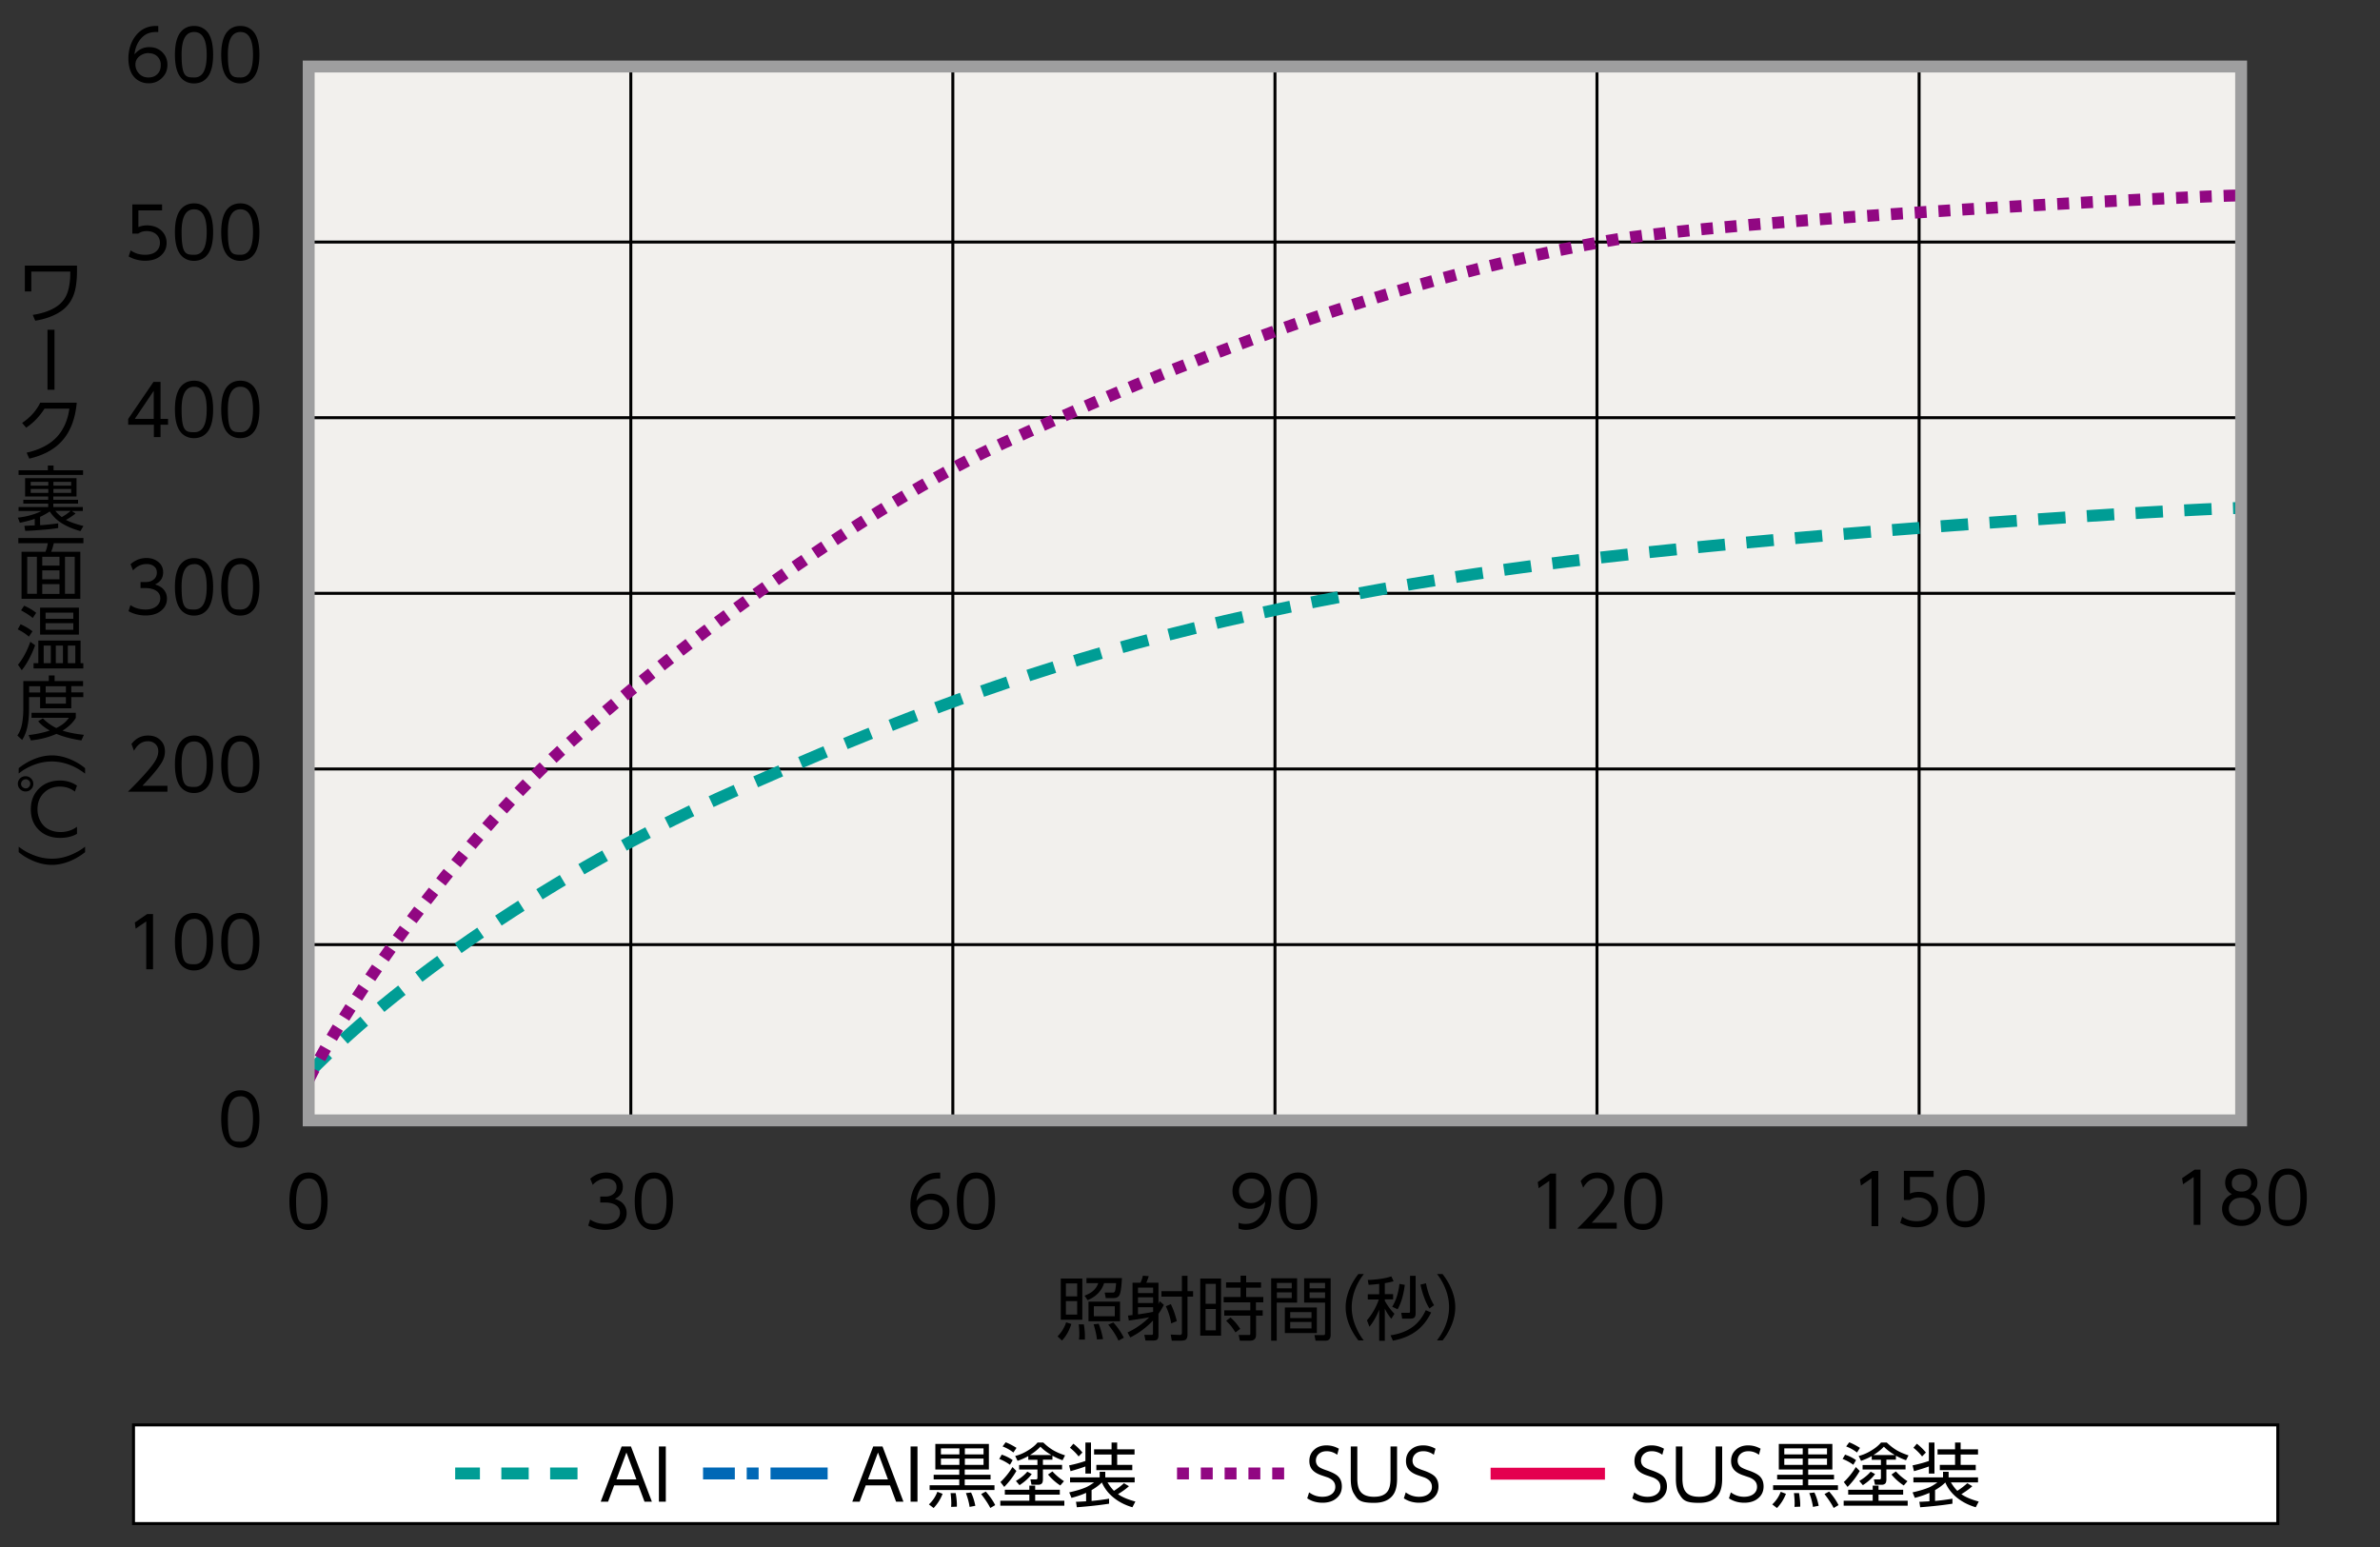 <svg xmlns="http://www.w3.org/2000/svg" id="a" viewBox="0 0 200 130"><rect x="0" y="0" width="200" height="130" fill="#333333" stroke="none"/><defs><style>.c,.d,.f{fill:none}.c{stroke:#009d95;stroke-dasharray:2.3 1.8}.d{stroke:#000;stroke-width:.25px}.f{stroke:#910782;stroke-dasharray:1 1}</style></defs><path d="M25.94 5.59h162.39v88.56H25.94z" style="fill:#f2f0ed"/><path d="M53.01 5.6v88.54M80.07 5.6v88.54M107.14 5.6v88.54M134.2 5.6v88.54M161.27 5.6v88.54M25.96 20.34h162.37M25.96 35.1h162.37M25.96 49.86h162.37M25.96 64.62h162.37M25.96 79.38h162.37" class="d"/><path d="M25.93 90.18c8.32-8.55 22.41-17.8 35.65-23.64 9.95-4.39 19.77-8.45 31.32-11.77 13.02-3.75 28.14-6.37 41.25-7.88 20.37-2.35 48.41-4.07 54.19-4.21" class="c"/><path d="M25.94 90.71c3.26-6.56 12.43-19.57 21.11-27.56C59.11 52.2 74.9 41.53 84.36 37.21s29.12-13.13 50.67-16.96c10.26-1.82 49.62-3.81 53.32-3.83" class="f"/><path d="M25.94 5.59h162.39v88.56H25.94z" style="stroke:#9e9e9f;fill:none"/><path d="M2.08 22.32h4.39v.5c0 .41-.03.81-.09 1.21-.15.98-.6 1.71-1.34 2.18-.57.36-1.27.61-2.08.74l-.21-.49c.42-.06.83-.16 1.21-.3.78-.29 1.3-.71 1.58-1.27.21-.41.32-.95.36-1.61 0-.1 0-.25.01-.46H2.63v1.67h-.54v-2.17ZM4.58 27.71v5.04h-.59v-5.04zM6.45 33.84c-.12 1.3-.5 2.34-1.16 3.12-.65.77-1.59 1.29-2.83 1.58l-.22-.5c1.07-.24 1.91-.67 2.5-1.28.58-.61.95-1.42 1.09-2.42H3.74c-.42.66-.93 1.19-1.54 1.6l-.34-.4c.68-.46 1.19-1.02 1.52-1.7h3.06ZM3.37 43.42v.71h.07c.35-.02.84-.07 1.45-.15v.39c-.34.06-.77.11-1.31.15-.58.05-1.07.08-1.46.09l-.07-.42s.3-.02.87-.04v-.55c-.34.12-.76.23-1.25.33l-.17-.43c.78-.09 1.44-.28 1.99-.56H1.56v-.33h2.49v-.29H1.96V42h2.09v-.28H2.11v-1.54h4.32v1.54H4.48V42h2.08v.32H4.48v.29h2.48v.33h-.93l.32.21q-.375.3-.81.54c.38.19.86.36 1.47.51l-.25.43c-.9-.25-1.59-.6-2.07-1.04a3.4 3.4 0 0 1-.51-.61c-.01 0-.03.02-.06.04-.25.16-.5.3-.76.42Zm-1.81-3.9h2.46v-.4h.48v.4h2.48v.39H1.56zm1.02.97v.32h1.48v-.32zm0 .6v.33h1.48v-.33zm1.91-.6v.32h1.49v-.32zm0 .6v.33h1.49v-.33zm1.44 1.84H4.65c.15.19.33.36.54.52.28-.15.52-.33.75-.52ZM7.01 45.21v.44H4.52c-.06.26-.13.5-.22.72h2.45v3.95H1.81v-3.95h2.01c.08-.2.15-.44.2-.72H1.54v-.44zM3.1 46.79h-.81v3.11h.81zm1.9 0H3.55v.74H5zm0 1.14H3.55v.75H5zm0 1.16H3.55v.82H5zm1.28-2.3h-.82v3.11h.82zM1.73 52.46c.39.17.72.37 1 .59l-.3.45c-.29-.25-.6-.45-.94-.61zm1.22 1.77c-.31.85-.69 1.55-1.12 2.09l-.32-.46c.4-.48.75-1.12 1.04-1.93l.41.3Zm-.92-3.33c.39.17.73.37 1.01.6l-.29.43c-.23-.2-.56-.41-.98-.64zm1.19 2.93h3.55v1.9H7v.44H2.82v-.44h.4zm.15-.5v-2.27h3.26v2.27zm.9.92h-.6v1.48h.6zm1.89-2.77H3.83V52h2.33zm-2.33 1.44h2.33v-.55H3.83zm1.46 1.33h-.6v1.48h.6zm1.04 0H5.7v1.48h.63zM1.97 57.23H4.1v-.47h.49v.47h2.39v.43h-.99v.52H7v.4H5.99v.94H3.37v-.94h-.93v1.03c0 1.12-.19 1.98-.58 2.57l-.4-.37c.2-.29.32-.62.39-.97.07-.39.11-.81.11-1.26v-2.35Zm3.29 4.17c.54.17 1.13.28 1.79.35l-.21.47c-.82-.12-1.52-.31-2.1-.55-.65.29-1.37.47-2.14.55l-.2-.45c.61-.07 1.2-.19 1.78-.38-.41-.23-.74-.49-.97-.78l.39-.24c.33.33.71.6 1.13.81.47-.22.82-.51 1.06-.86H2.65v-.42h3.72v.43c-.26.42-.63.77-1.12 1.07Zm-1.88-3.73h-.93v.52h.93zm2.16 0h-1.7v.52h1.7zm0 .91h-1.7v.55h1.7zM1.57 64.55c.28-.22.56-.4.84-.55.67-.35 1.32-.52 1.95-.52.73 0 1.46.22 2.21.66.19.11.38.25.58.41v.46c-.3-.23-.61-.42-.91-.57-.63-.3-1.26-.45-1.88-.45-.73 0-1.44.19-2.15.58-.21.11-.42.26-.64.43v-.46ZM2.16 65.23c.18 0 .34.07.47.21.11.12.17.27.17.43 0 .19-.07.35-.22.48-.12.11-.26.16-.43.16a.63.63 0 0 1-.48-.21.64.64 0 0 1-.17-.44.629.629 0 0 1 .65-.63Zm-.01.26c-.11 0-.2.04-.28.13-.07.07-.1.16-.1.25 0 .11.04.21.13.28.07.06.16.1.26.1.12 0 .21-.04.28-.13.07-.07.1-.16.1-.26 0-.11-.04-.21-.13-.28a.4.4 0 0 0-.26-.1Zm4.32 3.97v.61c-.4.23-.87.34-1.42.34-.69 0-1.26-.2-1.7-.59-.51-.45-.76-1.05-.76-1.81s.26-1.37.78-1.83c.45-.4 1.01-.59 1.68-.59.52 0 1 .14 1.42.43l-.18.5c-.36-.28-.78-.42-1.25-.42-.52 0-.95.16-1.29.47q-.6.54-.6 1.44c0 .4.1.75.29 1.07s.46.55.82.69q.375.15.84.15.765 0 1.38-.45ZM1.57 71.61v-.46c.3.23.6.42.91.56.63.3 1.26.45 1.88.45.73 0 1.45-.2 2.15-.59.21-.11.42-.25.64-.42v.46c-.28.22-.56.4-.84.55-.67.35-1.33.52-1.95.52-.72 0-1.46-.22-2.21-.66-.19-.11-.38-.25-.58-.41M13.29 2.69h-.18q-.75 0-1.2.48c-.34.36-.55.83-.61 1.4.33-.4.74-.61 1.25-.61.42 0 .77.13 1.06.4.3.28.46.64.46 1.08s-.15.82-.46 1.11c-.3.3-.68.45-1.12.45-.34 0-.64-.09-.92-.27-.27-.18-.48-.44-.61-.78-.11-.3-.17-.65-.17-1.03 0-.68.17-1.27.5-1.76.44-.65 1.05-.98 1.82-.98h.19v.5Zm-.8 1.77c-.27 0-.51.08-.72.23-.26.18-.39.43-.39.74a1.1 1.1 0 0 0 .49.91c.18.12.38.17.6.17.31 0 .56-.09.75-.28.2-.19.29-.45.29-.78 0-.28-.09-.5-.26-.68-.19-.2-.45-.3-.76-.3ZM16.31 2.18c.32 0 .6.08.84.25.51.34.76 1.07.76 2.17 0 .8-.14 1.4-.41 1.8-.28.4-.68.61-1.21.61-.3 0-.58-.08-.83-.25-.51-.35-.76-1.07-.76-2.16 0-.81.14-1.41.41-1.81.28-.4.68-.61 1.2-.61m0 .51q-1.05 0-1.05 1.89c0 1.89.36 1.93 1.07 1.93s1.04-.64 1.04-1.91-.35-1.91-1.05-1.91ZM20.2 2.18c.32 0 .6.08.84.25.51.34.76 1.07.76 2.17 0 .8-.14 1.4-.41 1.8-.28.4-.68.61-1.21.61-.3 0-.58-.08-.83-.25-.51-.35-.76-1.07-.76-2.16 0-.81.14-1.41.41-1.81.28-.4.68-.61 1.2-.61m0 .51q-1.05 0-1.05 1.89c0 1.89.36 1.93 1.07 1.93s1.04-.64 1.04-1.91-.35-1.91-1.05-1.91ZM13.62 17.18v.5h-1.99v1.4c.22-.09.46-.14.72-.14.46 0 .85.13 1.15.38.33.28.5.65.5 1.09s-.16.78-.48 1.07c-.33.29-.77.43-1.32.43-.5 0-.96-.12-1.39-.36l.17-.51c.35.25.75.37 1.21.37.41 0 .73-.1.95-.3.2-.18.3-.42.3-.71s-.11-.54-.33-.73c-.21-.17-.47-.25-.79-.25-.26 0-.5.07-.7.21h-.5v-2.45zM16.31 17.09c.32 0 .6.08.84.25.51.34.76 1.07.76 2.17 0 .8-.14 1.4-.41 1.8-.28.4-.68.61-1.21.61-.3 0-.58-.08-.83-.25-.51-.35-.76-1.07-.76-2.16 0-.81.14-1.41.41-1.81.28-.4.68-.61 1.2-.61m0 .5q-1.05 0-1.05 1.89c0 1.89.36 1.93 1.07 1.93s1.04-.64 1.04-1.91-.35-1.91-1.05-1.91ZM20.2 17.09c.32 0 .6.08.84.25.51.34.76 1.07.76 2.17 0 .8-.14 1.4-.41 1.8-.28.4-.68.61-1.21.61-.3 0-.58-.08-.83-.25-.51-.35-.76-1.07-.76-2.16 0-.81.14-1.41.41-1.81.28-.4.68-.61 1.2-.61m0 .5q-1.05 0-1.05 1.89c0 1.89.36 1.93 1.07 1.93s1.04-.64 1.04-1.91-.35-1.91-1.05-1.91ZM13.48 36.73h-.55v-1.04h-2.16v-.48l2.13-3.12h.59v3.11h.63v.49h-.63v1.04Zm-2.15-1.53h1.59v-2.36zM16.31 31.99c.32 0 .6.08.84.25.51.34.76 1.07.76 2.17 0 .8-.14 1.4-.41 1.8-.28.4-.68.61-1.21.61-.3 0-.58-.08-.83-.25-.51-.35-.76-1.07-.76-2.16 0-.81.14-1.41.41-1.81.28-.4.68-.61 1.2-.61m0 .51q-1.05 0-1.05 1.89c0 1.89.36 1.93 1.07 1.93s1.04-.64 1.04-1.91-.35-1.91-1.05-1.91ZM20.2 31.99c.32 0 .6.08.84.25.51.34.76 1.07.76 2.17 0 .8-.14 1.4-.41 1.8-.28.4-.68.61-1.21.61-.3 0-.58-.08-.83-.25-.51-.35-.76-1.07-.76-2.16 0-.81.14-1.41.41-1.81.28-.4.68-.61 1.2-.61m0 .51q-1.05 0-1.05 1.89c0 1.89.36 1.93 1.07 1.93s1.04-.64 1.04-1.91-.35-1.91-1.05-1.91ZM13.05 49.12c.23.07.42.17.57.29.27.23.41.53.41.9 0 .41-.16.74-.49 1.01-.32.26-.75.4-1.3.4q-.78 0-1.44-.36l.16-.51c.37.25.8.37 1.28.37.37 0 .67-.09.89-.26s.34-.4.34-.68c0-.33-.17-.58-.52-.73-.19-.08-.43-.13-.71-.13h-.43v-.51h.43c.24 0 .44-.05.6-.16.23-.15.34-.36.34-.63s-.1-.45-.31-.58c-.15-.1-.33-.14-.55-.14-.44 0-.82.18-1.14.53l-.21-.52c.4-.35.85-.52 1.34-.52.42 0 .77.13 1.05.38.23.21.35.49.35.82 0 .48-.23.81-.68 1.02ZM16.31 46.9c.32 0 .6.08.84.25.51.34.76 1.07.76 2.17 0 .8-.14 1.4-.41 1.8-.28.4-.68.61-1.21.61-.3 0-.58-.08-.83-.25-.51-.35-.76-1.07-.76-2.16 0-.81.14-1.41.41-1.81.28-.4.68-.61 1.2-.61m0 .51q-1.05 0-1.05 1.89c0 1.89.36 1.92 1.07 1.92s1.04-.64 1.04-1.91-.35-1.91-1.05-1.91ZM20.2 46.9c.32 0 .6.08.84.25.51.34.76 1.07.76 2.17 0 .8-.14 1.4-.41 1.8-.28.4-.68.61-1.21.61-.3 0-.58-.08-.83-.25-.51-.35-.76-1.07-.76-2.16 0-.81.14-1.41.41-1.81.28-.4.68-.61 1.2-.61m0 .51q-1.05 0-1.05 1.89c0 1.89.36 1.92 1.07 1.92s1.04-.64 1.04-1.91-.35-1.91-1.05-1.91ZM11.04 62.53c.36-.48.82-.72 1.4-.72.47 0 .84.15 1.11.46.21.23.31.52.31.88 0 .32-.09.62-.26.91-.27.46-.82 1.12-1.63 1.97h2.1v.5h-3.32q1.02-1.005 1.65-1.74c.31-.36.52-.64.64-.84.17-.28.26-.55.26-.81 0-.28-.09-.49-.28-.65a.9.9 0 0 0-.59-.2c-.49 0-.88.27-1.17.8l-.22-.59ZM16.31 61.81c.32 0 .6.08.84.25.51.34.76 1.07.76 2.17 0 .8-.14 1.4-.41 1.8-.28.4-.68.61-1.21.61-.3 0-.58-.08-.83-.25-.51-.35-.76-1.07-.76-2.16 0-.81.14-1.41.41-1.81.28-.4.68-.61 1.2-.61m0 .5q-1.05 0-1.05 1.89c0 1.89.36 1.93 1.07 1.93s1.04-.64 1.04-1.91-.35-1.91-1.05-1.91ZM20.2 61.81c.32 0 .6.08.84.25.51.34.76 1.07.76 2.17 0 .8-.14 1.4-.41 1.8-.28.4-.68.61-1.21.61-.3 0-.58-.08-.83-.25-.51-.35-.76-1.07-.76-2.16 0-.81.14-1.41.41-1.81.28-.4.68-.61 1.2-.61m0 .5q-1.05 0-1.05 1.89c0 1.89.36 1.93 1.07 1.93s1.04-.64 1.04-1.91-.35-1.91-1.05-1.91ZM11.33 77.52l1.04-.71h.49v4.64h-.57v-4.02l-.89.61zM16.31 76.72c.32 0 .6.08.84.25.51.34.76 1.07.76 2.17 0 .8-.14 1.4-.41 1.8-.28.4-.68.61-1.21.61-.3 0-.58-.08-.83-.25-.51-.35-.76-1.07-.76-2.16 0-.81.14-1.41.41-1.81.28-.4.68-.61 1.2-.61m0 .5q-1.05 0-1.05 1.89c0 1.89.36 1.92 1.07 1.92s1.04-.64 1.04-1.91-.35-1.91-1.05-1.91ZM20.2 76.72c.32 0 .6.08.84.25.51.34.76 1.07.76 2.17 0 .8-.14 1.4-.41 1.8-.28.4-.68.61-1.21.61-.3 0-.58-.08-.83-.25-.51-.35-.76-1.07-.76-2.16 0-.81.14-1.41.41-1.81.28-.4.68-.61 1.2-.61m0 .5q-1.05 0-1.05 1.89c0 1.89.36 1.92 1.07 1.92s1.04-.64 1.04-1.91-.35-1.91-1.05-1.91ZM20.2 91.62c.32 0 .6.08.84.25.51.34.76 1.07.76 2.17 0 .8-.14 1.4-.41 1.8-.28.4-.68.61-1.21.61-.3 0-.58-.08-.83-.25-.51-.35-.76-1.07-.76-2.16 0-.81.14-1.41.41-1.81.28-.4.68-.61 1.2-.61m0 .51q-1.05 0-1.05 1.89c0 1.89.36 1.92 1.07 1.92s1.04-.64 1.04-1.91-.35-1.91-1.05-1.91ZM25.93 98.53c.32 0 .6.08.84.25.51.34.76 1.07.76 2.17 0 .8-.14 1.4-.41 1.8-.28.4-.68.61-1.21.61-.3 0-.58-.08-.83-.25-.51-.35-.76-1.07-.76-2.16 0-.81.14-1.41.41-1.81.28-.4.68-.61 1.2-.61m0 .51q-1.05 0-1.05 1.89c0 1.89.36 1.92 1.07 1.92s1.04-.64 1.04-1.91-.35-1.91-1.05-1.91ZM51.68 100.75c.23.07.42.17.57.29.27.23.41.53.41.9 0 .41-.16.74-.49 1.01-.32.26-.75.4-1.3.4q-.78 0-1.44-.36l.16-.51c.37.25.8.37 1.28.37.37 0 .67-.09.89-.26s.34-.4.34-.68c0-.33-.17-.58-.52-.73-.19-.08-.43-.13-.71-.13h-.43v-.5h.43c.24 0 .44-.05.6-.16.23-.15.34-.36.34-.63 0-.26-.1-.45-.31-.58-.15-.1-.33-.14-.55-.14-.44 0-.82.18-1.14.53l-.21-.52c.4-.35.85-.52 1.34-.52.42 0 .77.13 1.05.38.23.21.35.49.35.82 0 .47-.23.81-.68 1.02ZM54.95 98.53c.32 0 .6.08.84.25.51.34.76 1.07.76 2.17 0 .8-.14 1.4-.41 1.8-.28.4-.68.61-1.21.61-.3 0-.58-.08-.83-.25-.51-.35-.76-1.07-.76-2.16 0-.81.14-1.41.41-1.81.28-.4.68-.61 1.2-.61m0 .51q-1.05 0-1.05 1.89c0 1.89.36 1.92 1.07 1.92s1.04-.64 1.04-1.91-.35-1.91-1.05-1.91ZM79 99.04h-.18q-.75 0-1.2.48c-.34.36-.55.83-.61 1.4.33-.4.74-.61 1.25-.61.42 0 .77.13 1.06.4.3.28.46.64.46 1.08s-.15.82-.46 1.12c-.3.3-.68.45-1.12.45-.34 0-.64-.09-.92-.27-.27-.18-.48-.44-.61-.78-.11-.3-.17-.65-.17-1.03 0-.68.17-1.27.5-1.76.44-.65 1.05-.98 1.82-.98h.19v.5Zm-.81 1.77c-.27 0-.51.08-.72.23-.26.18-.39.43-.39.74a1.1 1.1 0 0 0 .49.91c.18.11.38.17.6.17.31 0 .56-.09.75-.28.2-.19.29-.45.29-.78 0-.28-.09-.5-.26-.68-.19-.2-.45-.3-.76-.3ZM82.02 98.53c.32 0 .6.08.84.25.51.34.76 1.07.76 2.17 0 .8-.14 1.4-.41 1.8-.28.4-.68.61-1.21.61-.3 0-.58-.08-.83-.25-.51-.35-.76-1.07-.76-2.16 0-.81.14-1.41.41-1.81.28-.4.68-.61 1.2-.61m0 .51q-1.05 0-1.05 1.89c0 1.89.36 1.92 1.07 1.92s1.04-.64 1.04-1.91-.35-1.91-1.05-1.91ZM104.06 102.74c.18.08.39.11.61.11.59 0 1.03-.26 1.33-.77.17-.3.28-.67.32-1.11-.33.4-.74.61-1.25.61-.42 0-.77-.13-1.05-.4-.3-.28-.45-.64-.45-1.09s.15-.82.45-1.11.68-.45 1.14-.45c.51 0 .91.17 1.21.52.31.36.47.89.47 1.57 0 .49-.08.93-.22 1.33-.18.49-.46.85-.82 1.09-.32.21-.69.31-1.1.31-.24 0-.45-.04-.62-.12v-.5Zm1.09-3.7c-.29 0-.54.1-.73.29-.2.2-.3.46-.3.77 0 .25.08.47.23.65.19.22.45.34.78.34s.61-.11.83-.33c.19-.19.28-.41.28-.68 0-.29-.1-.54-.31-.75-.19-.19-.45-.29-.78-.29M109.09 98.53c.32 0 .6.08.84.25.51.34.76 1.07.76 2.17 0 .8-.14 1.4-.41 1.8-.28.4-.68.61-1.21.61-.3 0-.58-.08-.83-.25-.51-.35-.76-1.07-.76-2.16 0-.81.14-1.41.41-1.81.28-.4.68-.61 1.2-.61m0 .51q-1.05 0-1.05 1.89c0 1.89.36 1.92 1.07 1.92s1.04-.64 1.04-1.91-.35-1.91-1.05-1.91ZM129.23 99.33l1.04-.71h.49v4.64h-.57v-4.02l-.89.61-.08-.52ZM132.83 99.25c.36-.48.82-.72 1.4-.72.46 0 .84.15 1.11.46.21.23.31.52.31.88 0 .32-.08.62-.26.91-.27.46-.82 1.12-1.63 1.97h2.1v.5h-3.32q1.02-1.005 1.65-1.74c.31-.36.52-.64.64-.84.17-.28.26-.55.26-.81 0-.28-.09-.49-.28-.65a.9.9 0 0 0-.59-.2c-.49 0-.88.27-1.18.8l-.22-.59ZM138.1 98.53c.32 0 .6.08.84.25.51.34.76 1.07.76 2.17 0 .8-.14 1.4-.41 1.8-.28.4-.68.61-1.21.61-.3 0-.58-.08-.83-.25-.51-.35-.76-1.07-.76-2.16 0-.81.14-1.41.41-1.81.28-.4.68-.61 1.2-.61m0 .51q-1.05 0-1.05 1.89c0 1.89.36 1.92 1.07 1.92s1.04-.64 1.04-1.91-.35-1.91-1.05-1.91ZM156.31 99.11l1.04-.71h.49v4.64h-.57v-4.02l-.89.61-.08-.52ZM162.49 98.4v.5h-1.99v1.4c.22-.09.46-.14.72-.14.46 0 .85.13 1.15.38.34.28.5.65.5 1.09s-.16.78-.48 1.07c-.33.29-.77.43-1.32.43-.5 0-.96-.12-1.39-.37l.17-.51c.35.25.75.37 1.21.37.41 0 .73-.1.95-.3.2-.18.3-.42.3-.71s-.11-.54-.33-.73c-.21-.17-.47-.25-.79-.25-.26 0-.5.07-.7.21h-.5v-2.45h2.5ZM165.18 98.31c.32 0 .6.08.84.25.51.34.76 1.07.76 2.17 0 .8-.14 1.4-.41 1.8-.28.4-.68.61-1.21.61-.3 0-.58-.08-.83-.25-.51-.35-.76-1.07-.76-2.16 0-.81.14-1.41.41-1.81.28-.4.68-.61 1.2-.61m0 .5q-1.05 0-1.05 1.89c0 1.89.36 1.92 1.07 1.92s1.04-.64 1.04-1.91-.35-1.91-1.05-1.91ZM183.38 99l1.04-.71h.49v4.64h-.57v-4.02l-.89.61-.08-.52ZM189.15 100.35c.1.04.2.1.29.16.36.27.55.63.55 1.07 0 .4-.16.75-.47 1.02-.31.28-.7.42-1.16.42s-.84-.14-1.16-.42c-.31-.28-.47-.62-.47-1.02 0-.47.2-.83.59-1.1.08-.05.16-.1.24-.13-.05-.03-.09-.05-.14-.08-.29-.21-.43-.51-.43-.89 0-.32.11-.6.34-.82.24-.24.58-.36 1.01-.36.3 0 .56.07.8.2a1.13 1.13 0 0 1 .56.98c0 .38-.14.68-.43.89-.04.03-.08.06-.13.08Zm-.79.3c-.32 0-.58.08-.76.25-.2.18-.3.41-.3.68s.1.49.31.67q.3.27.78.27.45 0 .75-.27c.2-.18.3-.41.3-.67s-.1-.5-.3-.68c-.19-.17-.45-.25-.76-.25Zm0-1.96q-.375 0-.6.21-.21.195-.21.51c0 .315.07.38.21.52s.34.2.61.2c.25 0 .45-.07.59-.2s.21-.31.21-.52-.07-.38-.21-.51q-.225-.21-.6-.21M192.25 98.2c.32 0 .6.08.84.25.51.34.76 1.07.76 2.17 0 .8-.14 1.4-.41 1.8-.28.4-.68.61-1.21.61-.3 0-.58-.08-.83-.25-.51-.35-.76-1.07-.76-2.16 0-.81.14-1.41.41-1.81.28-.4.68-.61 1.2-.61m0 .51q-1.05 0-1.05 1.89c0 1.89.36 1.92 1.07 1.92s1.04-.64 1.04-1.91-.35-1.91-1.05-1.91ZM90.03 111.26c-.19.58-.45 1.04-.79 1.39l-.37-.35c.34-.35.58-.74.72-1.18zm-.89-3.82h1.81v3.46h-1.81zm1.38.41h-.95v1.09h.95zm0 1.49h-.95v1.13h.95zm.56 1.95c.06.36.09.7.09 1.03v.25h-.5c.02-.15.03-.3.03-.47 0-.27-.02-.54-.05-.81h.44Zm.22-3.46v-.43h2.98c-.04.83-.12 1.32-.24 1.48-.09.13-.24.2-.44.2h-.68l-.09-.46h.65c.09.01.16-.02.2-.08.04-.07.08-.31.11-.71h-1.01c-.21.65-.67 1.13-1.38 1.43l-.26-.38c.28-.11.52-.23.7-.39.2-.17.35-.38.45-.66h-1.01Zm2.82 1.55v1.65h-2.65v-1.65zm-1.79 1.87c.16.41.28.84.36 1.28l-.51.03c-.04-.39-.14-.82-.28-1.27l.43-.05Zm1.35-1.48h-1.76v.84h1.76zm-.12 1.36a6 6 0 0 1 .88 1.28l-.45.25c-.18-.41-.47-.86-.86-1.34zM96.59 110.69c-.36.08-.94.17-1.73.28l-.07-.42c.13-.01.26-.03.38-.04v-2.72h.67c.09-.2.16-.4.2-.59l.49.04c-.05.18-.12.36-.2.55h1.02v1.8c.03-.06.06-.14.1-.25l.35.31c-.14.28-.29.53-.45.76v1.79c0 .17-.03.29-.1.36-.06.06-.18.09-.35.09h-.64l-.1-.48h.57c.06 0 .1 0 .12-.01.03-.02.04-.06.04-.13v-1.06c-.55.58-1.19 1.06-1.91 1.42l-.23-.42a6.3 6.3 0 0 0 1.84-1.29Zm.31-2.49h-1.27v.46h1.27zm0 .82h-1.27v.48h1.27zm0 1.23v-.4h-1.27v.6h.02c.55-.08.97-.15 1.24-.21Zm2.4-3.04h.49v1.29h.47v.46h-.47v3.18c0 .19-.04.33-.12.41-.07.07-.21.11-.42.11h-.78l-.09-.51.75.03h.02c.11 0 .17-.06.17-.19v-3.03H97.6v-.46h1.72v-1.29Zm-.91 2.38c.23.48.39.96.5 1.43l-.47.19c-.08-.52-.24-1-.45-1.44zM100.86 107.44h1.75v4.8h-1.75zm1.31.45h-.86v1.67h.86zm0 2.11h-.86v1.79h.86zm3.38.55v1.61c0 .33-.16.5-.49.5h-.87l-.1-.48h.93c.03-.01.05-.05.05-.11v-1.51h-2.19v-.45h2.19v-.67h-2.24v-.45h1.42v-.78h-1.22v-.45h1.22v-.56h.47v.56h1.25v.45h-1.25v.78h1.44v.45h-.62v.67h.57v.45h-.57Zm-2.15.16c.32.28.59.6.82.96l-.4.3c-.15-.24-.28-.42-.38-.55-.09-.11-.22-.25-.4-.43l.36-.27ZM106.82 107.42H109v2.04h-1.71v3.2h-.47zm1.73.39h-1.25v.45h1.25zm0 .79h-1.25v.48h1.25zm2.11 1.27v2.15h-2.69v-2.15zm-.45.39h-1.79v.5h1.79zm0 .83h-1.79v.54h1.79zm1.61-3.67v4.75c0 .32-.14.49-.41.49h-.86l-.09-.47h.72s.09 0 .11-.01q.06-.03.06-.15v-2.57h-1.76v-2.04zm-.47.39h-1.3v.45h1.3zm0 .79h-1.3v.48h1.3zM114.15 112.64c-.22-.28-.4-.56-.55-.84-.35-.67-.52-1.32-.52-1.95 0-.45.09-.92.28-1.42.19-.49.45-.94.79-1.37h.46c-.23.3-.42.6-.57.91-.3.63-.45 1.26-.45 1.88 0 .73.2 1.44.59 2.15.11.2.25.42.42.64h-.46ZM116.37 107.81v.94h.7v.44h-.7v.11c.08.16.2.35.35.56s.31.39.46.54l-.26.42c-.22-.26-.4-.54-.55-.85v2.7h-.47v-2.62c-.21.54-.48 1.02-.82 1.44l-.21-.54c.43-.5.76-1.08 1-1.75h-.93v-.44h.96v-.87c-.36.04-.66.07-.89.08l-.07-.41q1.2-.045 1.98-.3l.19.41c-.19.05-.44.11-.74.16Zm3.89 2.49c-.32.65-.73 1.17-1.24 1.55-.52.39-1.17.66-1.97.81l-.2-.45c.75-.11 1.38-.35 1.88-.72.45-.34.81-.8 1.08-1.39l.45.19Zm-2.82-.28-.45-.21c.31-.49.52-1.13.61-1.92l.45.08c-.11.88-.32 1.56-.61 2.06Zm1.52-2.81v3.14c0 .17-.03.29-.1.36s-.18.1-.34.1h-.69l-.08-.49h.69c.03-.01.05-.07.05-.16v-2.95h.48Zm1.16 2.75a5 5 0 0 1-.45-.95 7 7 0 0 1-.3-1.06l.46-.11c.14.73.37 1.34.68 1.84zM121.21 112.64h-.46c.23-.3.42-.61.57-.91.3-.63.45-1.26.45-1.88 0-.73-.2-1.45-.59-2.15-.11-.2-.25-.42-.42-.64h.46c.22.28.4.56.55.84.35.67.52 1.32.52 1.95 0 .72-.22 1.46-.66 2.21-.11.19-.25.38-.41.59Z"/><path d="M11.22 119.74h180.19v8.29H11.22z" style="stroke:#000;stroke-width:.25px;fill:#fff;stroke-miterlimit:10"/><path d="M134.87 123.84h-9.61" style="fill:none;stroke:#e4004f"/><path d="M107.91 123.82h-9.12" class="f"/><path d="M69.55 123.82H59.08" style="fill:none;stroke:#0068b6;stroke-dasharray:4.8 1 1 1"/><path d="M48.53 123.82H38.25" class="c"/><path d="M53.66 124.82h-2.05l-.51 1.37h-.62l1.76-4.64h.78l1.76 4.64h-.62l-.51-1.37Zm-.18-.5-.84-2.26-.84 2.26zM55.37 121.55h.58v4.64h-.58zM74.8 124.82h-2.05l-.51 1.37h-.62l1.76-4.64h.78l1.76 4.64h-.62l-.51-1.37Zm-.18-.5-.84-2.26-.84 2.26zM76.52 121.55h.58v4.64h-.58zM78.45 126.72l-.39-.3c.32-.3.56-.66.71-1.06l.44.17a3.6 3.6 0 0 1-.76 1.2Zm4.79-2.79v.39h-2.17v.49h2.5v.4h-5.45v-.4h2.49v-.49h-2.15v-.39h2.15v-.44H78.6v-2.15h4.5v2.15h-2.03v.44zm-2.62-2.22h-1.55v.51h1.55zm0 .86h-1.55v.53h1.55zm-.21 4.04-.48.02c0-.11.01-.2.01-.29q0-.39-.06-.87h.43c.07.41.1.74.1.98zm2.24-4.9h-1.57v.51h1.57zm0 .86h-1.57v.53h1.57zm-.7 3.97-.47.09c-.06-.4-.17-.78-.31-1.16l.43-.05q.225.45.36 1.11Zm1.68-.06-.41.24c-.18-.35-.44-.74-.77-1.17l.39-.21c.35.4.61.78.79 1.14M84.18 122.24c.34.11.65.27.92.46l-.23.39c-.29-.21-.59-.37-.9-.49zm4.88 2.95v.41h-2.07v.51h2.45v.42h-5.38v-.42h2.44v-.51h-2.06v-.41h2.06v-.35h.49v.35zm-4.68-.25-.31-.4c.16-.14.33-.33.53-.57q.3-.375.48-.69l.33.33c-.26.46-.6.91-1.02 1.34Zm.13-3.74c.29.11.59.27.91.47l-.26.39a3.4 3.4 0 0 0-.91-.51zm1.9 1.16c-.28.16-.58.29-.9.4l-.2-.41q.54-.135 1.05-.45c.37-.22.64-.45.83-.68h.48c.27.26.55.48.84.65.27.16.6.3.99.43l-.21.41c-.29-.1-.57-.23-.85-.38v.33h-.8v.44h1.61v.38h-1.61v.83c0 .17-.03.28-.09.35-.07.07-.17.11-.3.11h-.57l-.09-.45h.46c.09 0 .13-.04.13-.13v-.7h-1.54v-.38h1.54v-.44h-.77v-.3Zm-.74 2.44-.3-.35q.585-.345.96-.78l.37.2q-.36.495-1.02.93Zm.88-2.53h1.8c-.36-.21-.67-.44-.92-.7-.28.29-.58.52-.88.7m2.86 2.2-.31.36c-.41-.27-.75-.58-1.03-.92l.37-.26c.29.32.62.59.97.82M92.59 124.58c-.23.23-.52.44-.86.64v.91c.44-.04.93-.1 1.47-.19v.42c-.75.12-1.66.22-2.71.3l-.07-.46c.18 0 .46-.02.85-.04v-.71c-.38.17-.8.31-1.23.42l-.19-.46c.53-.12.98-.25 1.32-.39.25-.1.51-.26.77-.45h-2.02v-.42h2.49v-.47h.47v.47h2.47v.42h-2.28c.17.28.35.52.54.71.27-.17.55-.38.84-.64l.42.25c-.19.18-.5.41-.92.67.35.25.84.45 1.46.62l-.25.48c-.58-.17-1.08-.42-1.52-.76-.49-.38-.83-.83-1.05-1.33Zm-1.38-1.81v-1.55h.47v2.61h-.47v-.6c-.25.1-.67.23-1.25.4l-.12-.49c.45-.09.91-.21 1.37-.37m-1.01-1.45c.29.23.54.47.76.74l-.32.33c-.2-.26-.45-.51-.73-.73zm3.21-.1h.47v.57h1.46v.44h-1.46v.87h1.27v.44h-3.02v-.44h1.28v-.87h-1.47v-.44h1.47zM112.51 121.73l-.14.52c-.27-.2-.57-.3-.88-.3-.29 0-.51.08-.68.24-.15.14-.23.33-.23.55s.09.41.27.54q.165.12.6.27c.51.17.86.36 1.03.55.19.21.28.48.28.81q0 .615-.45.99c-.29.25-.69.38-1.17.38s-.91-.12-1.29-.37l.16-.5c.34.25.71.37 1.11.37.35 0 .63-.09.83-.26.17-.15.26-.34.26-.57 0-.26-.1-.46-.3-.61-.11-.08-.23-.15-.38-.2l-.44-.15q-.45-.15-.69-.36c-.25-.21-.37-.49-.37-.86s.12-.67.37-.91c.27-.27.63-.4 1.07-.4.36 0 .7.09 1.04.28ZM116.85 121.55h.55v2.73c0 .53-.09.94-.26 1.23q-.465.78-1.68.78c-1.215 0-1.37-.26-1.69-.78-.18-.29-.26-.7-.26-1.23v-2.73h.55v2.69c0 .46.07.81.22 1.04.21.33.6.5 1.18.5s.96-.17 1.17-.5c.15-.23.22-.58.22-1.04zM120.63 121.73l-.14.52c-.27-.2-.57-.3-.88-.3-.29 0-.51.08-.68.24-.15.14-.23.33-.23.55s.09.41.27.54q.165.12.6.27c.51.17.86.36 1.03.55.19.21.28.48.28.81q0 .615-.45.99c-.29.25-.69.38-1.17.38s-.91-.12-1.29-.37l.16-.5c.34.25.71.37 1.11.37.35 0 .63-.09.83-.26.17-.15.26-.34.26-.57 0-.26-.1-.46-.3-.61-.11-.08-.23-.15-.38-.2l-.44-.15q-.45-.15-.69-.36c-.25-.21-.37-.49-.37-.86s.12-.67.37-.91c.27-.27.63-.4 1.07-.4.36 0 .7.09 1.04.28ZM139.83 121.73l-.14.52c-.27-.2-.57-.3-.88-.3-.29 0-.51.08-.68.24-.15.14-.23.33-.23.55s.09.41.27.54q.165.12.6.27c.51.17.86.36 1.03.55.19.21.28.48.28.81q0 .615-.45.99c-.29.25-.69.38-1.17.38s-.91-.12-1.29-.37l.16-.5c.34.25.71.37 1.11.37.35 0 .63-.09.83-.26.17-.15.26-.34.26-.57 0-.26-.1-.46-.3-.61-.11-.08-.23-.15-.38-.2l-.44-.15q-.45-.15-.69-.36c-.25-.21-.37-.49-.37-.86s.12-.67.37-.91c.27-.27.63-.4 1.07-.4.36 0 .7.09 1.04.28ZM144.17 121.55h.55v2.73c0 .53-.09.94-.26 1.23q-.465.78-1.68.78c-1.215 0-1.37-.26-1.69-.78-.18-.29-.26-.7-.26-1.23v-2.73h.55v2.69c0 .46.07.81.22 1.04.21.33.6.5 1.18.5s.96-.17 1.17-.5c.15-.23.22-.58.22-1.04zM147.95 121.73l-.14.52c-.27-.2-.57-.3-.88-.3-.29 0-.51.08-.68.24-.15.14-.23.33-.23.55s.09.41.27.54q.165.12.6.27c.51.17.86.36 1.03.55.19.21.28.48.28.81q0 .615-.45.99c-.29.25-.69.38-1.17.38s-.91-.12-1.29-.37l.16-.5c.34.25.71.37 1.11.37.35 0 .63-.09.83-.26.17-.15.26-.34.26-.57 0-.26-.1-.46-.3-.61-.11-.08-.23-.15-.38-.2l-.44-.15q-.45-.15-.69-.36c-.25-.21-.37-.49-.37-.86s.12-.67.37-.91c.27-.27.63-.4 1.07-.4.36 0 .7.09 1.04.28ZM149.32 126.72l-.39-.3c.32-.3.56-.66.71-1.06l.44.17a3.6 3.6 0 0 1-.76 1.2Zm4.8-2.79v.39h-2.17v.49h2.5v.4H149v-.4h2.49v-.49h-2.15v-.39h2.15v-.44h-2.01v-2.15h4.5v2.15h-2.03v.44zm-2.63-2.22h-1.55v.51h1.55zm0 .86h-1.55v.53h1.55zm-.21 4.04-.48.02c0-.11.01-.2.01-.29q0-.39-.06-.87h.43c.07.41.1.74.1.98zm2.25-4.9h-1.58v.51h1.58zm0 .86h-1.58v.53h1.58zm-.71 3.97-.47.09c-.06-.4-.16-.78-.31-1.16l.43-.05q.225.45.36 1.11Zm1.68-.06-.41.24c-.18-.35-.44-.74-.77-1.17l.39-.21c.35.4.61.78.79 1.14M155.05 122.24c.34.11.65.27.92.46l-.23.39c-.29-.21-.59-.37-.9-.49zm4.88 2.95v.41h-2.07v.51h2.45v.42h-5.38v-.42h2.44v-.51h-2.06v-.41h2.06v-.35h.49v.35zm-4.68-.25-.31-.4c.16-.14.33-.33.53-.57q.3-.375.48-.69l.33.33c-.26.46-.6.91-1.02 1.34Zm.14-3.74c.29.11.59.27.91.47l-.25.39a3.4 3.4 0 0 0-.91-.51l.26-.35Zm1.9 1.16c-.28.16-.58.29-.9.4l-.2-.41q.54-.135 1.05-.45c.37-.22.64-.45.83-.68h.48c.27.26.55.48.84.65.27.16.6.3.99.43l-.21.41c-.29-.1-.57-.23-.85-.38v.33h-.8v.44h1.61v.38h-1.61v.83c0 .17-.03.28-.09.35-.07.07-.17.11-.3.11h-.57l-.09-.45h.46c.09 0 .13-.04.13-.13v-.7h-1.54v-.38h1.54v-.44h-.77v-.3Zm-.75 2.44-.3-.35q.585-.345.96-.78l.37.2q-.36.495-1.02.93Zm.89-2.53h1.8c-.36-.21-.67-.44-.92-.7-.28.29-.58.52-.88.7m2.86 2.2-.31.36c-.41-.27-.75-.58-1.03-.92l.37-.26c.29.32.62.59.97.82M163.47 124.58c-.23.23-.52.44-.86.64v.91c.44-.04.93-.1 1.46-.19v.42c-.75.12-1.66.22-2.71.3l-.07-.46c.18 0 .46-.02.85-.04v-.71c-.38.17-.8.31-1.23.42l-.19-.46q.795-.18 1.32-.39c.25-.1.51-.26.77-.45h-2.02v-.42h2.49v-.47h.47v.47h2.47v.42h-2.28c.17.28.35.52.54.71.27-.17.55-.38.84-.64l.42.25c-.19.18-.5.41-.92.67.35.25.84.45 1.46.62l-.25.48c-.58-.17-1.08-.42-1.52-.76-.49-.38-.83-.83-1.04-1.33Zm-1.38-1.81v-1.55h.47v2.61h-.47v-.6c-.25.1-.67.23-1.25.4l-.12-.49c.45-.09.91-.21 1.37-.37m-1.01-1.45c.29.23.54.47.76.74l-.32.33c-.2-.26-.45-.51-.73-.73zm3.21-.1h.47v.57h1.46v.44h-1.46v.87h1.27v.44h-3.02v-.44h1.28v-.87h-1.47v-.44h1.47z"/></svg>